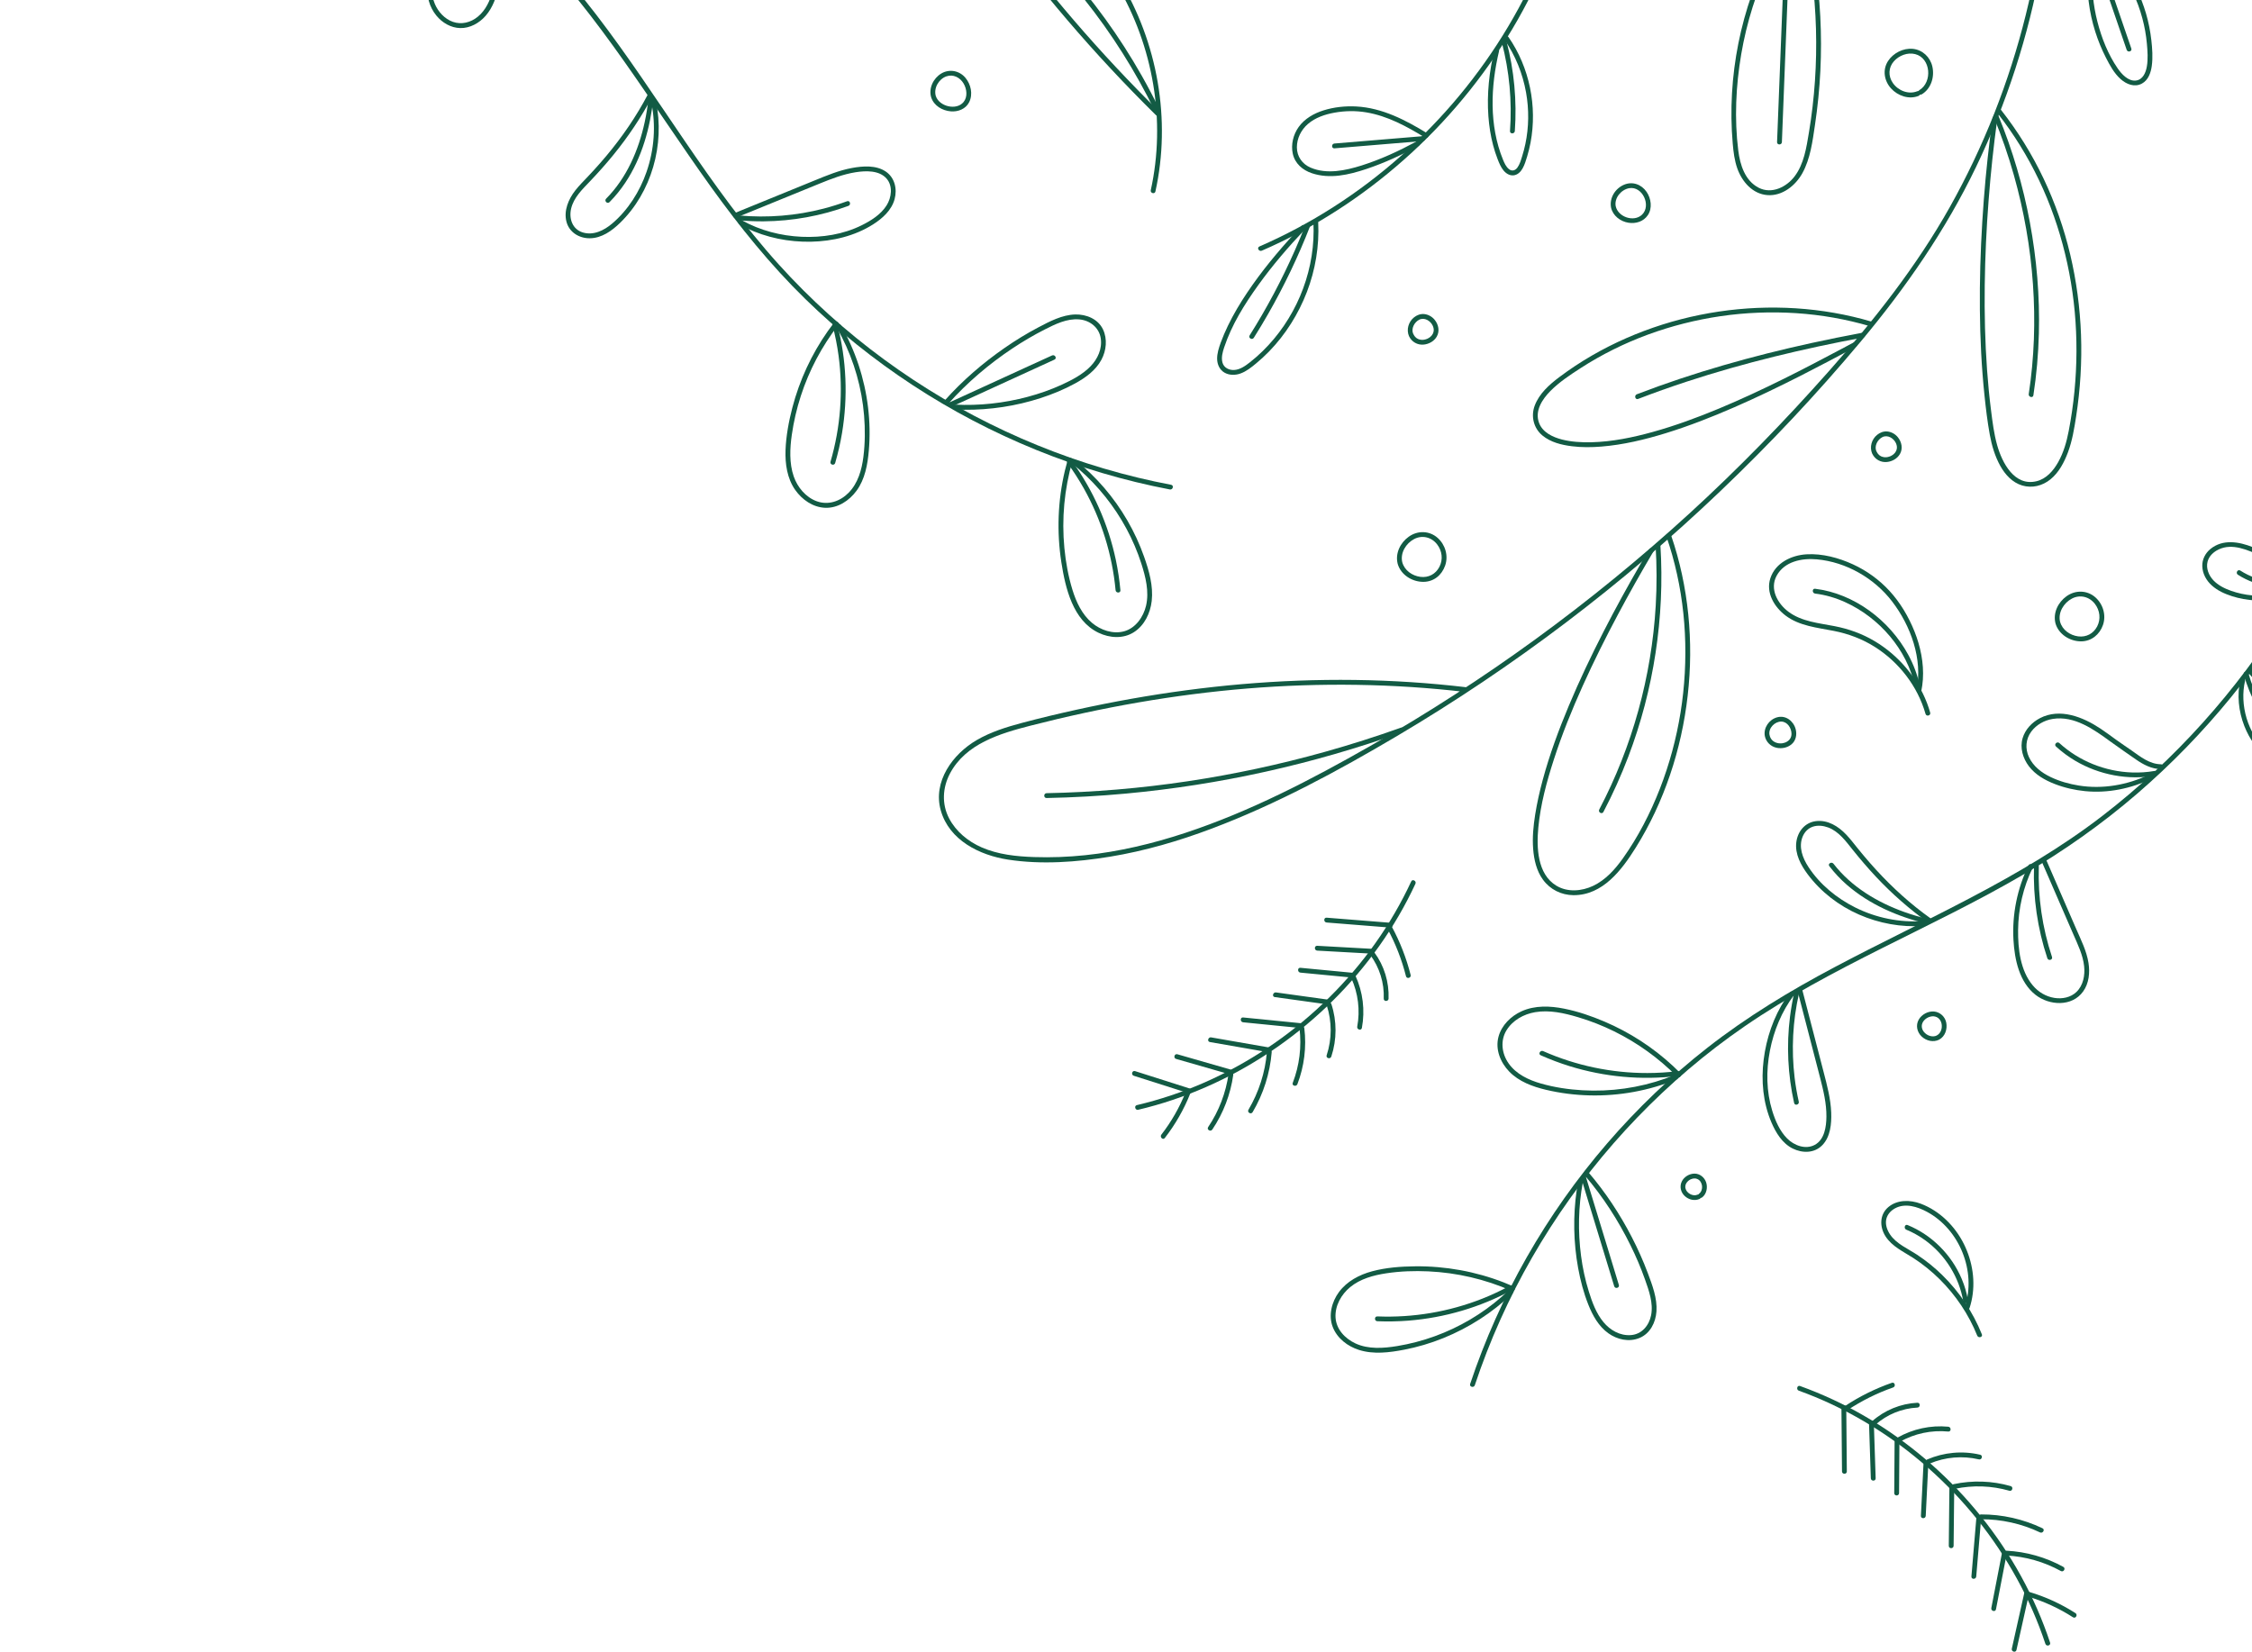 <svg width="469" height="344" viewBox="0 0 469 344" fill="none" xmlns="http://www.w3.org/2000/svg">
<path d="M377.96 -7.755C379.086 -0.303 379.479 7.252 379.107 14.783C378.919 18.539 378.544 22.285 377.988 26.006C377.482 29.387 377.04 33.037 375.358 36.074C373.931 38.652 371.174 40.868 368.08 40.634C364.986 40.401 362.794 37.844 361.814 35.09C361.226 33.433 361.01 31.67 360.858 29.928C360.706 28.186 360.617 26.427 360.592 24.671C360.543 21.162 360.745 17.65 361.191 14.17C362.086 7.221 363.941 0.416 366.727 -6.017C367.074 -6.82 367.439 -7.62 367.818 -8.413C368.094 -8.998 368.961 -8.488 368.685 -7.907C365.793 -1.821 363.757 4.661 362.624 11.303C361.506 17.873 361.184 24.738 362.012 31.362C362.384 34.336 363.41 37.639 366.271 39.105C368.958 40.482 372.041 38.974 373.733 36.743C375.701 34.155 376.204 30.718 376.725 27.599C377.319 24.034 377.737 20.44 377.981 16.833C378.47 9.617 378.265 2.353 377.362 -4.824C377.248 -5.716 377.125 -6.604 376.99 -7.493C376.894 -8.127 377.861 -8.399 377.96 -7.759V-7.755Z" fill="#125B44"/>
<path d="M370.09 29.596C370.466 19.991 370.844 10.382 371.22 0.777C371.326 -1.934 371.432 -4.643 371.538 -7.355C371.563 -7.999 372.569 -8.003 372.544 -7.355C372.169 2.25 371.79 11.859 371.414 21.464C371.308 24.175 371.202 26.884 371.096 29.596C371.071 30.24 370.066 30.244 370.09 29.596Z" fill="#125B44"/>
<path d="M262.27 51.34C267.63 49.011 272.798 46.249 277.719 43.102C282.661 39.937 287.352 36.386 291.742 32.492C296.131 28.597 300.192 24.402 303.927 19.906C307.676 15.392 311.074 10.588 314.08 5.546C317.071 0.53 319.677 -4.724 321.829 -10.159C322.095 -10.828 322.353 -11.501 322.604 -12.173C322.827 -12.775 323.801 -12.513 323.574 -11.908C321.503 -6.374 318.993 -1.007 316.069 4.13C313.145 9.263 309.81 14.16 306.129 18.783C302.457 23.389 298.436 27.716 294.106 31.709C289.763 35.713 285.111 39.388 280.204 42.677C275.294 45.966 270.126 48.869 264.755 51.33C264.1 51.631 263.445 51.921 262.783 52.208C262.196 52.462 261.682 51.599 262.277 51.34H262.27Z" fill="#125B44"/>
<path d="M274.529 46.345C274.77 51.255 273.938 56.208 272.178 60.796C270.408 65.406 267.735 69.661 264.291 73.205C263.441 74.076 262.546 74.905 261.607 75.68C260.606 76.508 259.558 77.358 258.319 77.797C257.25 78.179 255.982 78.179 254.984 77.592C253.986 77.004 253.501 75.896 253.479 74.759C253.458 73.623 253.83 72.444 254.226 71.361C254.662 70.175 255.164 69.01 255.713 67.87C256.871 65.466 258.241 63.172 259.728 60.956C262.719 56.491 266.171 52.335 269.813 48.388C270.238 47.927 270.663 47.474 271.095 47.021C271.527 46.568 272.249 47.262 271.807 47.733C268.341 51.39 265.038 55.22 262.092 59.316C259.147 63.413 256.52 67.633 254.952 72.327C254.616 73.329 254.297 74.494 254.598 75.542C254.899 76.59 255.943 77.107 257.005 77.057C258.255 76.997 259.363 76.197 260.312 75.45C261.261 74.703 262.114 73.949 262.953 73.131C266.28 69.884 268.925 65.962 270.748 61.692C272.578 57.405 273.57 52.739 273.573 48.076C273.573 47.502 273.559 46.925 273.531 46.352C273.499 45.704 274.504 45.708 274.536 46.352L274.529 46.345Z" fill="#125B44"/>
<path d="M295.405 30.392C291.935 32.258 288.325 33.936 284.586 35.186C280.848 36.435 276.957 37.328 273.212 36.078C271.279 35.434 269.682 34.06 269.233 32.014C268.815 30.105 269.332 28.013 270.465 26.438C271.704 24.713 273.626 23.623 275.616 22.993C277.8 22.302 280.186 22.051 282.469 22.175C287.871 22.465 292.739 25.011 297.263 27.779C297.812 28.116 297.309 28.987 296.757 28.647C292.973 26.328 288.976 24.147 284.544 23.404C282.356 23.035 280.101 23.071 277.917 23.464C275.938 23.821 273.927 24.49 272.38 25.825C270.971 27.043 270.082 28.82 270.089 30.7C270.096 32.58 271.194 34.166 272.957 34.917C276.345 36.358 280.203 35.519 283.563 34.464C287.493 33.224 291.27 31.476 294.891 29.525C295.461 29.217 295.968 30.084 295.398 30.392H295.405Z" fill="#125B44"/>
<path d="M314.154 7.713C318.551 14.05 320.176 22.147 318.75 29.709C318.566 30.683 318.328 31.645 318.042 32.594C317.783 33.44 317.521 34.333 317.079 35.104C316.675 35.812 316.055 36.425 315.216 36.517C314.377 36.609 313.62 36.117 313.103 35.476C312.547 34.786 312.211 33.964 311.892 33.143C311.524 32.198 311.212 31.228 310.954 30.247C310.434 28.282 310.125 26.261 309.973 24.232C309.63 19.591 310.14 14.893 311.223 10.372C311.375 9.742 312.342 10.011 312.193 10.637C310.434 17.969 310.108 26.119 312.997 33.214C313.291 33.932 313.637 34.74 314.264 35.232C314.891 35.724 315.563 35.515 316.009 34.91C316.502 34.241 316.739 33.373 316.987 32.594C317.256 31.738 317.486 30.87 317.67 29.992C318.41 26.48 318.449 22.809 317.819 19.279C317.114 15.314 315.585 11.526 313.287 8.216C312.919 7.685 313.79 7.182 314.154 7.709V7.713Z" fill="#125B44"/>
<path d="M314.472 27.29C314.918 21.088 314.345 14.846 312.769 8.831C312.607 8.205 313.573 7.939 313.739 8.566C315.336 14.662 315.927 21.006 315.478 27.29C315.432 27.931 314.426 27.938 314.472 27.29Z" fill="#125B44"/>
<path d="M260.252 69.845C263.828 64.174 266.979 58.236 269.683 52.105C270.441 50.384 271.163 48.646 271.847 46.893C272.08 46.298 273.05 46.557 272.817 47.159C270.367 53.443 267.442 59.546 264.093 65.402C263.137 67.073 262.146 68.723 261.119 70.348C260.776 70.893 259.905 70.39 260.252 69.842V69.845Z" fill="#125B44"/>
<path d="M277.903 29.889C284.056 29.372 290.208 28.873 296.361 28.356C297.005 28.303 297.002 29.309 296.361 29.362C290.208 29.879 284.056 30.378 277.903 30.895C277.258 30.948 277.262 29.942 277.903 29.889Z" fill="#125B44"/>
<path d="M239.662 39.604C241.252 32.389 241.39 24.869 240.168 17.587C238.947 10.297 236.398 3.234 232.628 -3.124C230.755 -6.282 228.589 -9.263 226.135 -12C223.682 -14.737 220.602 -17.622 216.733 -16.857C215.055 -16.528 213.664 -15.462 213.129 -13.802C212.563 -12.042 212.91 -10.138 213.699 -8.506C214.619 -6.604 216.018 -4.976 217.335 -3.344C218.726 -1.623 220.135 0.087 221.562 1.779C227.169 8.435 233.053 14.857 239.195 21.028C239.96 21.796 240.728 22.561 241.503 23.322C241.963 23.775 241.255 24.487 240.791 24.034C234.327 17.664 228.132 11.03 222.238 4.126C220.733 2.363 219.246 0.586 217.781 -1.209C216.4 -2.898 214.949 -4.565 213.752 -6.392C212.669 -8.042 211.862 -9.908 211.844 -11.911C211.83 -13.721 212.492 -15.551 213.947 -16.691C215.402 -17.831 217.154 -18.121 218.871 -17.912C220.772 -17.679 222.461 -16.747 223.933 -15.565C225.463 -14.337 226.776 -12.843 228.033 -11.345C229.29 -9.847 230.43 -8.336 231.513 -6.746C235.839 -0.402 238.901 6.81 240.551 14.308C242.197 21.793 242.445 29.574 241.163 37.136C241.007 38.053 240.827 38.963 240.629 39.873C240.491 40.503 239.521 40.237 239.659 39.607L239.662 39.604Z" fill="#125B44"/>
<path d="M240.561 23.219C236.497 14.875 231.52 6.973 225.721 -0.274C224.086 -2.32 222.383 -4.314 220.623 -6.25C220.188 -6.728 220.899 -7.44 221.335 -6.962C227.629 -0.023 233.159 7.607 237.775 15.76C239.067 18.04 240.285 20.359 241.432 22.713C241.715 23.294 240.848 23.804 240.565 23.219H240.561Z" fill="#125B44"/>
<path d="M0.488 -60C19.566 -59.596 38.513 -55.624 56.209 -48.511C73.829 -41.431 90.216 -31.302 104.32 -18.581C111.619 -12 118.208 -4.714 124.19 3.078C130.747 11.614 136.641 20.628 142.709 29.511C148.745 38.347 154.975 47.095 162.158 55.047C168.785 62.386 176.173 69.038 184.146 74.883C199.924 86.45 217.975 94.904 237 99.485C239.287 100.037 241.588 100.526 243.899 100.968C244.533 101.089 244.264 102.059 243.634 101.938C224.581 98.303 206.307 90.847 190.086 80.219C182.071 74.968 174.556 68.95 167.698 62.255C160.395 55.121 153.995 47.173 148.04 38.896C135.706 21.739 124.966 3.369 110.019 -11.748C96.577 -25.343 80.615 -36.389 63.258 -44.387C45.717 -52.466 26.699 -57.426 7.42 -58.697C5.111 -58.849 2.796 -58.945 0.485 -58.994C-0.16 -59.008 -0.163 -60.014 0.485 -60H0.488Z" fill="#125B44"/>
<path d="M223.926 95.785C228.302 99.269 232.005 103.585 234.802 108.428C236.189 110.825 237.354 113.352 238.275 115.965C239.301 118.875 240.207 122.037 239.857 125.152C239.567 127.705 238.352 130.254 236.136 131.67C233.92 133.086 231.102 132.895 228.791 131.79C223.434 129.231 221.873 122.462 221.041 117.13C220.054 110.786 220.291 104.264 221.774 98.016C221.958 97.244 222.16 96.476 222.379 95.711C222.56 95.091 223.53 95.353 223.349 95.977C221.65 101.864 221.084 108.042 221.668 114.142C221.951 117.08 222.482 120.033 223.353 122.858C224.139 125.397 225.332 127.956 227.399 129.705C229.212 131.238 231.807 132.13 234.15 131.468C236.494 130.806 238.129 128.501 238.678 126.14C239.354 123.223 238.586 120.16 237.694 117.378C236.887 114.868 235.846 112.435 234.596 110.113C232.086 105.45 228.741 101.248 224.748 97.768C224.249 97.332 223.735 96.908 223.215 96.493C222.694 96.079 223.424 95.385 223.926 95.782V95.785Z" fill="#125B44"/>
<path d="M223.168 95.913C227.658 102.059 230.808 109.171 232.384 116.617C232.823 118.698 233.138 120.805 233.336 122.922C233.396 123.566 232.391 123.563 232.331 122.922C231.64 115.501 229.375 108.233 225.721 101.733C224.687 99.895 223.544 98.122 222.301 96.419C221.919 95.895 222.79 95.396 223.168 95.913Z" fill="#125B44"/>
<path d="M175.115 67.732C178.135 72.982 180.053 78.823 180.779 84.835C181.14 87.819 181.2 90.839 180.942 93.831C180.694 96.741 180.142 99.818 178.372 102.222C176.849 104.289 174.46 105.875 171.808 105.755C169.274 105.638 167.05 104.073 165.62 102.052C163.924 99.658 163.493 96.603 163.595 93.735C163.698 90.868 164.264 87.766 165.018 84.888C166.505 79.202 169.012 73.772 172.396 68.964C172.817 68.365 173.253 67.774 173.702 67.197C174.092 66.691 174.966 67.194 174.57 67.703C171.15 72.132 168.498 77.138 166.778 82.463C165.921 85.108 165.291 87.823 164.898 90.577C164.505 93.332 164.342 96.461 165.305 99.234C166.088 101.489 167.804 103.563 170.095 104.395C172.495 105.266 174.966 104.409 176.715 102.643C178.68 100.657 179.469 97.856 179.809 95.155C180.167 92.305 180.188 89.402 179.954 86.541C179.487 80.852 177.897 75.237 175.295 70.157C174.966 69.512 174.616 68.875 174.255 68.245C173.932 67.682 174.8 67.176 175.122 67.739L175.115 67.732Z" fill="#125B44"/>
<path d="M174.379 67.569C176.294 74.936 176.613 82.675 175.363 90.181C175.013 92.291 174.531 94.376 173.933 96.43C173.752 97.049 172.782 96.787 172.963 96.164C175.044 89.016 175.632 81.443 174.637 74.062C174.354 71.966 173.94 69.888 173.409 67.841C173.246 67.215 174.216 66.949 174.379 67.576V67.569Z" fill="#125B44"/>
<path d="M198.855 84.269C203.945 84.531 209.079 83.968 214.003 82.654C216.456 81.999 218.867 81.16 221.172 80.098C223.289 79.121 225.448 77.999 227.094 76.31C228.606 74.759 229.579 72.632 229.236 70.433C228.893 68.234 227.006 66.709 224.751 66.521C222.191 66.308 219.766 67.509 217.55 68.635C215.334 69.76 212.997 71.13 210.838 72.571C205.953 75.825 201.435 79.673 197.52 84.049C197.088 84.531 196.38 83.819 196.809 83.337C200.483 79.234 204.689 75.602 209.217 72.462C211.468 70.9 213.805 69.463 216.23 68.188C218.605 66.939 221.186 65.569 223.929 65.494C226.238 65.434 228.67 66.422 229.707 68.599C230.659 70.596 230.408 73.017 229.378 74.933C228.192 77.138 226.053 78.682 223.901 79.857C221.614 81.111 219.179 82.109 216.7 82.913C211.585 84.57 206.165 85.394 200.791 85.341C200.147 85.334 199.499 85.313 198.855 85.281C198.21 85.249 198.207 84.244 198.855 84.276V84.269Z" fill="#125B44"/>
<path d="M219.606 74.894C214.059 77.422 208.522 79.974 202.978 82.509C201.407 83.228 199.835 83.947 198.263 84.662C197.679 84.927 197.169 84.064 197.757 83.794C203.304 81.267 208.841 78.714 214.385 76.179C215.956 75.46 217.528 74.742 219.1 74.027C219.684 73.761 220.194 74.625 219.606 74.894Z" fill="#125B44"/>
<path d="M154.518 45.888C158.299 48.012 162.632 49.12 166.955 49.315C171.213 49.506 175.61 48.827 179.455 46.918C181.413 45.948 183.445 44.67 184.634 42.79C185.671 41.155 185.997 38.737 184.62 37.175C183.08 35.434 180.28 35.543 178.187 35.873C175.6 36.28 173.139 37.243 170.725 38.223C164.912 40.588 159.103 42.964 153.29 45.336C152.692 45.58 152.43 44.606 153.024 44.366C158.547 42.111 164.073 39.859 169.596 37.604C172.148 36.563 174.718 35.483 177.44 34.984C179.71 34.566 182.475 34.364 184.482 35.734C186.347 37.009 186.886 39.381 186.308 41.484C185.675 43.799 183.777 45.495 181.82 46.738C177.982 49.17 173.394 50.253 168.884 50.342C164.285 50.43 159.616 49.503 155.46 47.51C154.968 47.272 154.486 47.021 154.008 46.752C153.446 46.437 153.952 45.566 154.515 45.885L154.518 45.888Z" fill="#125B44"/>
<path d="M176.687 42.879C171.047 44.957 165.05 46.047 159.039 46.097C157.343 46.111 155.648 46.037 153.959 45.885C153.322 45.828 153.315 44.822 153.959 44.879C159.86 45.41 165.833 44.929 171.568 43.435C173.21 43.006 174.828 42.496 176.421 41.909C177.03 41.686 177.292 42.656 176.687 42.879Z" fill="#125B44"/>
<path d="M136.612 21.078C137.547 25.599 137.335 30.332 136.035 34.761C134.736 39.19 132.407 43.243 129.122 46.43C127.419 48.08 125.312 49.598 122.845 49.623C120.601 49.648 118.508 48.366 117.953 46.111C117.397 43.856 118.381 41.484 119.808 39.661C120.597 38.655 121.503 37.749 122.381 36.825C123.259 35.901 124.172 34.899 125.04 33.911C128.431 30.042 131.462 25.871 133.989 21.382C134.308 20.816 134.619 20.242 134.924 19.668C135.228 19.095 136.096 19.605 135.791 20.175C133.522 24.459 130.817 28.491 127.755 32.247C126.205 34.152 124.565 35.982 122.873 37.76C121.294 39.42 119.471 41.144 118.937 43.463C118.459 45.531 119.209 47.764 121.383 48.416C123.617 49.085 125.812 47.98 127.49 46.557C130.807 43.739 133.239 39.873 134.655 35.78C136.251 31.164 136.634 26.13 135.642 21.34C135.511 20.709 136.481 20.437 136.612 21.074V21.078Z" fill="#125B44"/>
<path d="M136.071 20.405C135.416 26.59 133.706 32.821 130.23 38.042C129.263 39.494 128.162 40.857 126.937 42.096C126.481 42.556 125.773 41.845 126.226 41.385C130.502 37.062 132.988 31.323 134.262 25.442C134.623 23.779 134.885 22.093 135.066 20.401C135.133 19.764 136.139 19.757 136.071 20.401V20.405Z" fill="#125B44"/>
<path d="M99.97 -21.92C102.476 -18.064 104.045 -13.632 104.307 -9.029C104.424 -6.965 104.268 -4.884 103.854 -2.859C103.404 -0.657 102.643 1.56 101.145 3.284C99.828 4.799 97.888 5.897 95.838 5.847C93.895 5.797 92.096 4.739 90.885 3.255C87.862 -0.437 88.889 -5.493 90.726 -9.472C91.3 -10.711 91.955 -11.911 92.606 -13.111C93.25 -14.301 93.852 -15.505 94.461 -16.712C95.562 -18.893 96.971 -21.014 96.667 -23.57C96.589 -24.21 97.598 -24.203 97.672 -23.57C97.92 -21.481 97.106 -19.59 96.157 -17.781C95.127 -15.816 94.139 -13.834 93.081 -11.883C91.059 -8.148 88.758 -3.439 90.567 0.834C91.261 2.47 92.617 3.949 94.316 4.548C96.129 5.188 98.04 4.679 99.503 3.482C101.163 2.119 102.069 0.112 102.604 -1.924C103.11 -3.85 103.351 -5.843 103.337 -7.833C103.301 -12.68 101.726 -17.363 99.099 -21.41C98.745 -21.955 99.616 -22.458 99.966 -21.916L99.97 -21.92Z" fill="#125B44"/>
<path d="M498.99 68.748C496.09 87.398 489.722 105.451 480.489 121.902C471.256 138.354 459.316 153.032 445.116 165.275C437.71 171.662 429.71 177.291 421.263 182.215C411.712 187.788 401.732 192.564 391.855 197.524C382.084 202.434 372.37 207.543 363.343 213.746C355.265 219.297 347.77 225.687 340.973 232.743C327.46 246.77 316.688 263.473 309.618 281.631C308.737 283.897 307.912 286.188 307.144 288.496C306.942 289.105 305.968 288.846 306.174 288.23C312.284 269.892 322.037 252.841 334.647 238.199C340.959 230.874 347.975 224.154 355.594 218.199C363.828 211.759 372.767 206.364 381.989 201.471C400.932 191.424 420.817 183.051 437.908 169.867C452.94 158.276 465.801 143.902 475.834 127.797C485.82 111.766 493.017 93.99 496.774 75.471C497.244 73.152 497.659 70.819 498.023 68.479C498.122 67.842 499.092 68.111 498.993 68.744L498.99 68.748Z" fill="#125B44"/>
<path d="M314.964 269.4C310.818 273.382 305.922 276.526 300.594 278.682C297.953 279.751 295.21 280.566 292.41 281.104C289.354 281.692 286.066 282.106 283.039 281.153C280.649 280.403 278.469 278.732 277.548 276.349C276.628 273.967 277.339 271.138 278.847 269.099C280.525 266.829 283.071 265.495 285.751 264.769C288.657 263.983 291.748 263.763 294.746 263.732C301.009 263.668 307.292 264.801 313.13 267.07C313.841 267.346 314.546 267.64 315.247 267.948C315.838 268.206 315.328 269.074 314.741 268.815C309.299 266.422 303.409 265.056 297.468 264.783C294.551 264.648 291.592 264.748 288.703 265.187C286.055 265.587 283.287 266.334 281.18 268.072C279.336 269.594 277.998 271.949 278.139 274.391C278.284 276.863 280.122 278.781 282.274 279.787C284.968 281.044 288.137 280.81 290.99 280.339C293.659 279.9 296.282 279.21 298.824 278.286C303.911 276.441 308.673 273.641 312.744 270.072C313.257 269.623 313.76 269.159 314.248 268.688C314.716 268.238 315.427 268.95 314.96 269.4H314.964Z" fill="#125B44"/>
<path d="M314.949 268.649C308.283 272.271 300.878 274.444 293.319 275.046C291.163 275.216 289 275.255 286.841 275.17C286.197 275.145 286.193 274.14 286.841 274.165C294.286 274.466 301.763 273.209 308.694 270.472C310.666 269.693 312.585 268.791 314.443 267.782C315.013 267.474 315.519 268.341 314.949 268.649Z" fill="#125B44"/>
<path d="M349.14 224.816C343.43 227.157 337.231 228.282 331.061 228.134C328.006 228.059 324.947 227.677 321.97 226.972C319.194 226.314 316.341 225.27 314.313 223.177C312.472 221.276 311.371 218.554 312.075 215.92C312.716 213.53 314.663 211.618 316.876 210.616C319.665 209.352 322.83 209.483 325.768 210.074C328.707 210.666 331.433 211.615 334.12 212.754C339.377 214.985 344.244 218.136 348.429 222.02C348.949 222.505 349.459 223 349.962 223.506C350.418 223.967 349.707 224.678 349.25 224.218C345.444 220.37 341.009 217.183 336.152 214.79C333.727 213.594 331.199 212.606 328.604 211.838C325.754 210.991 322.685 210.298 319.708 210.804C317.318 211.211 315.017 212.485 313.732 214.595C312.447 216.705 312.727 219.378 314.164 221.442C315.75 223.722 318.377 224.944 320.975 225.68C323.758 226.47 326.661 226.902 329.546 227.068C335.408 227.411 341.324 226.579 346.86 224.618C347.537 224.377 348.202 224.122 348.868 223.85C349.466 223.606 349.724 224.576 349.133 224.82L349.14 224.816Z" fill="#125B44"/>
<path d="M349.394 224.091C341.861 225.007 334.14 224.292 326.893 222.048C324.84 221.414 322.83 220.649 320.865 219.778C320.274 219.516 320.787 218.653 321.371 218.911C328.189 221.931 335.641 223.492 343.097 223.478C345.203 223.475 347.306 223.34 349.398 223.085C350.039 223.007 350.032 224.013 349.398 224.091H349.394Z" fill="#125B44"/>
<path d="M329.644 246.193C328.703 251.245 328.6 256.467 329.269 261.561C329.598 264.071 330.133 266.564 330.887 268.982C331.581 271.208 332.423 273.524 333.928 275.344C335.337 277.046 337.376 278.218 339.638 278.059C341.9 277.9 343.433 276.076 343.858 273.917C344.354 271.382 343.391 268.748 342.555 266.39C341.706 263.997 340.704 261.657 339.581 259.38C337.025 254.194 333.864 249.276 330.108 244.879C329.69 244.39 330.398 243.675 330.82 244.167C334.346 248.292 337.358 252.855 339.847 257.674C341.093 260.088 342.208 262.577 343.164 265.123C344.106 267.64 345.164 270.391 344.973 273.124C344.814 275.425 343.667 277.733 341.447 278.654C339.227 279.574 336.76 278.976 334.937 277.666C332.93 276.218 331.694 273.998 330.795 271.743C329.814 269.283 329.135 266.691 328.66 264.089C327.687 258.747 327.588 253.245 328.359 247.874C328.451 247.223 328.561 246.575 328.681 245.927C328.802 245.279 329.768 245.562 329.651 246.193H329.644Z" fill="#125B44"/>
<path d="M336.173 267.881C334.406 262.047 332.611 256.219 330.834 250.388C330.331 248.735 329.825 247.082 329.326 245.428C329.138 244.809 330.108 244.543 330.296 245.163C332.062 250.997 333.857 256.825 335.635 262.655C336.137 264.309 336.644 265.962 337.143 267.615C337.33 268.235 336.36 268.501 336.173 267.881Z" fill="#125B44"/>
<path d="M373.628 207.224C371.064 210.627 369.404 214.659 368.6 218.829C367.797 223 367.85 227.309 369.085 231.334C369.719 233.398 370.647 235.554 372.187 237.105C373.624 238.553 375.993 239.477 377.933 238.443C379.975 237.356 380.347 234.655 380.368 232.577C380.397 229.812 379.735 227.107 379.051 224.448C377.48 218.362 375.894 212.283 374.315 206.201C374.152 205.574 375.122 205.309 375.285 205.936C376.786 211.71 378.283 217.484 379.784 223.258C380.507 226.038 381.257 228.845 381.367 231.73C381.452 234.025 381.208 236.747 379.529 238.489C377.851 240.231 375.341 240.188 373.352 239.204C371.188 238.135 369.836 235.912 368.919 233.77C367.167 229.681 366.752 225.099 367.298 220.706C367.853 216.227 369.351 211.813 371.836 208.028C372.13 207.582 372.438 207.143 372.76 206.718C373.146 206.208 374.017 206.707 373.628 207.224Z" fill="#125B44"/>
<path d="M373.642 229.72C372.328 223.832 372.027 217.732 372.785 211.745C373.001 210.036 373.298 208.34 373.681 206.658C373.822 206.028 374.792 206.293 374.651 206.924C373.348 212.666 373.047 218.614 373.748 224.459C373.95 226.137 374.243 227.801 374.612 229.447C374.753 230.077 373.783 230.346 373.642 229.713V229.72Z" fill="#125B44"/>
<path d="M400.49 192.836C395.927 193.158 391.324 192.305 387.14 190.468C382.952 188.63 379.221 185.766 376.477 182.099C375.054 180.194 373.794 177.886 374.095 175.429C374.371 173.188 375.868 171.304 378.187 171.014C380.647 170.709 382.856 172.097 384.485 173.811C385.349 174.72 386.106 175.726 386.896 176.7C387.685 177.673 388.556 178.714 389.413 179.695C392.776 183.536 396.479 187.083 400.557 190.16C401.074 190.549 401.594 190.932 402.118 191.307C402.642 191.682 402.139 192.553 401.612 192.174C397.654 189.346 393.994 186.131 390.669 182.58C389.002 180.799 387.416 178.948 385.89 177.043C384.457 175.255 382.963 173.156 380.725 172.331C379.713 171.959 378.584 171.828 377.546 172.171C376.566 172.494 375.826 173.272 375.429 174.214C374.519 176.381 375.408 178.696 376.612 180.544C378.984 184.184 382.502 187.062 386.365 188.995C390.716 191.172 395.636 192.171 400.49 191.827C401.134 191.781 401.131 192.787 400.49 192.833V192.836Z" fill="#125B44"/>
<path d="M401.229 192.369C395.211 190.903 389.306 188.365 384.604 184.262C383.266 183.094 382.059 181.801 380.976 180.396C380.579 179.886 381.454 179.383 381.843 179.89C385.55 184.69 390.955 187.926 396.602 189.944C398.206 190.518 399.841 190.999 401.494 191.403C402.121 191.555 401.855 192.525 401.229 192.373V192.369Z" fill="#125B44"/>
<path d="M423.32 180.735C421.366 184.768 420.329 189.229 420.286 193.711C420.251 197.595 420.746 202.147 423.352 205.235C424.513 206.615 426.064 207.546 427.855 207.833C429.47 208.088 431.236 207.748 432.44 206.59C433.86 205.224 434.242 203.117 434.04 201.23C433.796 198.908 432.727 196.741 431.81 194.628C429.586 189.512 427.363 184.393 425.14 179.277C424.885 178.689 425.749 178.176 426.007 178.771C428.135 183.67 430.266 188.574 432.394 193.474C433.385 195.757 434.561 198.069 434.95 200.551C435.269 202.569 435.053 204.796 433.831 206.495C431.523 209.713 426.8 209.455 423.911 207.189C420.523 204.53 419.557 199.825 419.323 195.761C419.015 190.422 420.12 185.041 422.446 180.233C422.729 179.652 423.593 180.158 423.313 180.739L423.32 180.735Z" fill="#125B44"/>
<path d="M426.379 199.57C424.332 193.417 423.387 186.913 423.6 180.431C423.621 179.787 424.626 179.783 424.605 180.431C424.396 186.832 425.327 193.226 427.349 199.305C427.554 199.921 426.584 200.183 426.379 199.57Z" fill="#125B44"/>
<path d="M448.101 162.195C443.789 164.238 439.006 165.24 434.238 164.769C432.078 164.556 429.947 164.068 427.922 163.282C425.869 162.485 423.886 161.363 422.534 159.582C421.281 157.932 420.629 155.752 421.235 153.719C421.773 151.907 423.175 150.438 424.828 149.574C428.998 147.396 433.791 149.326 437.399 151.716C438.518 152.456 439.59 153.259 440.677 154.049C441.764 154.838 442.819 155.525 443.884 156.272C445.768 157.593 447.637 159.14 450.048 159.175C450.692 159.186 450.695 160.188 450.048 160.181C448.072 160.152 446.387 159.257 444.801 158.152C443.035 156.92 441.258 155.709 439.519 154.442C436.085 151.932 432.007 149.004 427.494 149.73C425.766 150.006 424.088 150.94 423.037 152.356C421.872 153.921 421.723 155.911 422.545 157.674C423.451 159.614 425.175 160.931 427.069 161.834C428.963 162.737 430.913 163.275 432.921 163.601C437.909 164.404 443.052 163.487 447.594 161.335C448.175 161.059 448.685 161.926 448.101 162.202V162.195Z" fill="#125B44"/>
<path d="M448.975 161.533C443.222 162.535 437.183 161.402 432.159 158.428C430.732 157.585 429.398 156.587 428.173 155.472C427.695 155.033 428.407 154.325 428.885 154.76C432.995 158.516 438.464 160.694 444.019 160.881C445.587 160.935 447.159 160.832 448.706 160.563C449.339 160.453 449.608 161.42 448.971 161.533H448.975Z" fill="#125B44"/>
<path d="M467.564 141.753C466.371 146.816 468.127 152.767 471.969 156.301C473.887 158.067 477.276 159.798 479.524 157.557C482.037 155.054 478.196 151.542 476.617 149.737C473.877 146.6 471.14 143.46 468.4 140.323C467.975 139.838 468.683 139.123 469.112 139.611C471.774 142.66 474.436 145.711 477.099 148.763C478.996 150.937 482.799 154.36 480.795 157.568C480.026 158.796 478.617 159.501 477.201 159.611C475.573 159.738 473.958 159.037 472.648 158.127C470.22 156.442 468.481 153.953 467.409 151.22C466.205 148.158 465.837 144.706 466.594 141.491C466.743 140.861 467.713 141.13 467.564 141.757V141.753Z" fill="#125B44"/>
<path d="M473.932 152.983C470.863 149.337 468.59 145.078 467.287 140.493C467.11 139.87 468.08 139.604 468.257 140.227C469.51 144.639 471.688 148.763 474.644 152.275C475.058 152.767 474.35 153.482 473.932 152.987V152.983Z" fill="#125B44"/>
<path d="M479.445 123.496C476.358 124.717 472.974 125.259 469.66 125.05C468.021 124.947 466.382 124.667 464.818 124.161C463.253 123.655 461.837 123.01 460.651 121.952C459.465 120.893 458.7 119.477 458.647 117.927C458.598 116.535 459.263 115.229 460.325 114.351C462.906 112.223 466.297 112.807 469.165 113.958C471.087 114.73 472.97 115.611 474.864 116.447C476.865 117.328 478.865 118.213 480.865 119.095C481.456 119.357 480.943 120.221 480.359 119.962C477.158 118.55 473.955 117.137 470.754 115.724C468.11 114.556 464.917 113.069 462.06 114.429C460.991 114.939 460.049 115.799 459.745 116.978C459.39 118.359 459.999 119.835 460.941 120.84C461.943 121.906 463.295 122.571 464.658 123.053C466.021 123.534 467.554 123.867 469.044 124.002C472.475 124.317 475.969 123.796 479.169 122.529C479.771 122.292 480.033 123.262 479.435 123.499L479.445 123.496Z" fill="#125B44"/>
<path d="M480.232 121.527C475.558 123.035 470.191 122.359 466.06 119.697C465.518 119.346 466.021 118.479 466.566 118.83C470.489 121.357 475.53 121.991 479.963 120.561C480.579 120.363 480.844 121.333 480.228 121.531L480.232 121.527Z" fill="#125B44"/>
<path d="M425.065 -7.033C422.466 7.437 417.9 21.527 411.531 34.775C405.201 47.942 396.907 59.904 387.554 71.092C378.388 82.053 368.547 92.5 358.206 102.36C348.011 112.082 337.259 121.219 326.03 129.727C314.783 138.248 303.051 146.129 290.905 153.312C278.564 160.609 265.802 167.502 252.367 172.568C245.507 175.156 238.426 177.227 231.183 178.417C224.245 179.557 216.903 180.105 209.921 179.029C204.002 178.116 197.683 174.993 195.927 168.791C194.221 162.776 198.413 157.051 203.394 154.144C206.3 152.448 209.543 151.436 212.775 150.572C216.58 149.556 220.414 148.643 224.259 147.796C231.768 146.143 239.34 144.787 246.958 143.771C262.492 141.696 278.221 141.045 293.865 142.072C297.695 142.323 301.518 142.677 305.331 143.127C305.965 143.201 305.972 144.207 305.331 144.132C290.233 142.359 274.982 142.153 259.834 143.389C244.565 144.635 229.435 147.326 214.602 151.135C208.254 152.767 201.11 154.884 197.828 161.122C196.289 164.05 196.104 167.459 197.651 170.423C199.096 173.195 201.623 175.255 204.459 176.491C207.872 177.981 211.663 178.371 215.348 178.498C218.899 178.619 222.457 178.48 225.987 178.112C233.084 177.372 240.066 175.701 246.834 173.467C260.343 169.007 273.084 162.372 285.414 155.341C297.27 148.579 308.744 141.158 319.778 133.129C330.813 125.099 341.642 116.259 351.831 106.945C362.03 97.619 371.662 87.707 380.828 77.365C390.241 66.744 399.105 55.532 406.069 43.127C413.106 30.58 418.427 17.056 421.886 3.096C422.739 -0.341 423.472 -3.807 424.095 -7.291C424.208 -7.925 425.178 -7.656 425.065 -7.026V-7.033Z" fill="#125B44"/>
<path d="M348.05 111.582C349.866 116.879 351.031 122.38 351.597 127.949C352.171 133.575 352.121 139.264 351.477 144.879C350.836 150.494 349.615 156.045 347.795 161.398C345.976 166.751 343.618 171.803 340.651 176.547C337.741 181.203 333.769 186.474 327.687 186.436C325.149 186.418 322.82 185.25 321.326 183.196C319.988 181.355 319.467 179.033 319.294 176.802C319.106 174.409 319.34 172.009 319.715 169.644C320.09 167.279 320.643 164.815 321.283 162.446C322.71 157.164 324.611 152.016 326.724 146.975C328.933 141.707 331.387 136.545 333.996 131.465C336.428 126.724 338.994 122.055 341.664 117.445C342.248 116.433 342.839 115.427 343.434 114.422C343.763 113.866 344.63 114.372 344.301 114.928C341.759 119.222 339.306 123.57 336.959 127.974C334.357 132.853 331.886 137.806 329.613 142.847C327.358 147.853 325.294 152.951 323.606 158.177C322.119 162.772 320.823 167.541 320.37 172.363C319.984 176.47 320.136 182.024 324.108 184.449C326.438 185.873 329.415 185.625 331.808 184.485C334.389 183.256 336.357 181.051 337.989 178.757C341.154 174.303 343.699 169.361 345.682 164.277C347.682 159.15 349.119 153.804 349.994 148.37C350.868 142.936 351.169 137.374 350.893 131.865C350.617 126.356 349.749 120.911 348.262 115.618C347.905 114.351 347.512 113.094 347.087 111.852C346.878 111.239 347.848 110.974 348.057 111.586L348.05 111.582Z" fill="#125B44"/>
<path d="M386.492 72.232C382.63 74.292 378.764 76.349 374.859 78.328C370.363 80.608 365.821 82.799 361.198 84.814C356.528 86.85 351.774 88.719 346.903 90.22C342.545 91.562 338.063 92.638 333.507 93.006C331.472 93.173 329.408 93.194 327.376 92.939C325.209 92.67 322.94 92.121 321.223 90.698C319.396 89.183 318.787 86.712 319.612 84.495C320.55 81.971 322.674 80.091 324.774 78.516C329.071 75.29 333.755 72.589 338.672 70.433C343.586 68.281 348.722 66.656 353.98 65.59C359.237 64.524 364.618 64.004 369.985 64.061C375.351 64.117 380.69 64.744 385.904 65.962C387.182 66.259 388.453 66.596 389.714 66.967C390.333 67.148 390.068 68.118 389.448 67.937C384.442 66.468 379.281 65.562 374.077 65.222C368.873 64.882 363.552 65.087 358.355 65.845C353.183 66.603 348.085 67.888 343.179 69.693C338.265 71.502 333.543 73.846 329.146 76.689C326.965 78.098 324.721 79.581 322.887 81.433C321.18 83.157 319.573 85.6 320.533 88.103C321.287 90.071 323.372 91.041 325.283 91.534C327.195 92.026 329.362 92.157 331.411 92.107C335.741 92.004 340.028 91.119 344.188 89.965C348.896 88.659 353.491 86.963 358.001 85.087C362.511 83.21 367.089 81.072 371.535 78.866C375.553 76.873 379.529 74.791 383.486 72.685C384.318 72.242 385.15 71.8 385.982 71.354C386.552 71.049 387.062 71.917 386.488 72.221L386.492 72.232Z" fill="#125B44"/>
<path d="M416.735 22.887C420.215 27.326 423.199 32.138 425.614 37.236C428.003 42.277 429.851 47.574 431.14 53.001C432.428 58.428 433.186 64.1 433.391 69.733C433.596 75.404 433.243 81.086 432.379 86.694C431.986 89.229 431.572 91.799 430.669 94.21C429.89 96.288 428.782 98.409 427.03 99.832C425.376 101.178 423.206 101.73 421.135 101.11C419.089 100.498 417.592 98.848 416.579 97.032C415.46 95.028 414.802 92.773 414.391 90.528C413.899 87.838 413.577 85.105 413.29 82.386C412.667 76.456 412.384 70.49 412.327 64.528C412.271 58.566 412.455 52.282 412.83 46.172C413.205 40.061 413.729 34.45 414.448 28.619C414.614 27.27 414.788 25.924 414.972 24.579C415.06 23.942 416.027 24.215 415.942 24.845C415.181 30.414 414.586 36.004 414.154 41.608C413.694 47.535 413.414 53.479 413.34 59.427C413.266 65.374 413.404 71.166 413.821 77.019C414.023 79.833 414.292 82.644 414.65 85.441C414.958 87.877 415.259 90.348 415.928 92.72C416.958 96.37 419.514 101.344 424.134 100.222C426.176 99.726 427.631 98.034 428.623 96.274C429.759 94.26 430.393 92.022 430.828 89.764C431.88 84.315 432.421 78.771 432.442 73.223C432.464 67.675 431.975 62.252 430.941 56.863C429.908 51.475 428.371 46.271 426.297 41.24C424.215 36.195 421.581 31.369 418.459 26.891C417.68 25.772 416.866 24.675 416.027 23.599C415.634 23.096 416.338 22.381 416.738 22.887H416.735Z" fill="#125B44"/>
<path d="M340.881 82.116C346.772 79.847 352.769 77.857 358.833 76.098C364.925 74.328 371.081 72.791 377.28 71.435C380.767 70.674 384.268 69.969 387.777 69.314C388.41 69.198 388.679 70.164 388.042 70.285C381.833 71.442 375.648 72.756 369.517 74.271C363.385 75.786 357.254 77.517 351.229 79.496C347.841 80.608 344.478 81.805 341.15 83.086C340.544 83.32 340.286 82.346 340.884 82.116H340.881Z" fill="#125B44"/>
<path d="M217.96 165.194C227.791 164.999 237.612 164.171 247.34 162.712C256.997 161.264 266.563 159.207 275.965 156.573C281.29 155.083 286.557 153.401 291.765 151.546C292.374 151.33 292.639 152.3 292.03 152.516C282.723 155.833 273.211 158.584 263.564 160.722C253.988 162.847 244.278 164.369 234.511 165.275C229.006 165.785 223.487 166.093 217.96 166.203C217.313 166.217 217.313 165.211 217.96 165.197V165.194Z" fill="#125B44"/>
<path d="M333.058 168.592C336.499 162.036 339.228 155.114 341.2 147.977C343.172 140.843 344.394 133.501 344.822 126.112C345.063 121.945 345.052 117.767 344.794 113.604C344.755 112.96 345.757 112.96 345.799 113.604C346.267 121.085 345.916 128.604 344.783 136.011C343.661 143.371 341.76 150.615 339.115 157.578C337.618 161.519 335.883 165.371 333.925 169.102C333.624 169.676 332.757 169.166 333.058 168.596V168.592Z" fill="#125B44"/>
<path d="M422.506 82.06C423.657 74.501 423.915 66.811 423.381 59.186C422.846 51.51 421.504 43.895 419.412 36.492C418.251 32.378 416.852 28.335 415.224 24.381C414.979 23.782 415.949 23.524 416.194 24.115C419.136 31.263 421.327 38.712 422.74 46.309C424.16 53.928 424.814 61.696 424.616 69.445C424.506 73.758 424.124 78.063 423.473 82.329C423.377 82.966 422.407 82.697 422.503 82.063L422.506 82.06Z" fill="#125B44"/>
<path d="M399.147 143.689C400.446 137.278 397.944 130.35 394.056 125.273C390.339 120.419 384.48 117.041 378.367 116.493C375.244 116.209 371.619 116.925 369.998 119.916C368.5 122.671 370.193 125.708 372.469 127.411C375.216 129.468 378.827 129.772 382.087 130.41C385.019 130.983 387.815 131.982 390.389 133.515C395.32 136.449 399.246 141.034 401.307 146.394C401.562 147.056 401.785 147.729 401.979 148.412C402.156 149.035 401.186 149.301 401.009 148.678C399.363 142.921 395.483 137.908 390.431 134.718C387.805 133.061 384.941 131.992 381.9 131.394C378.469 130.718 374.731 130.378 371.856 128.197C369.509 126.416 367.7 123.418 368.699 120.412C369.757 117.222 373.067 115.632 376.225 115.445C379.517 115.25 382.923 116.171 385.897 117.537C388.75 118.847 391.359 120.734 393.49 123.046C395.745 125.492 397.476 128.431 398.712 131.514C399.947 134.598 400.691 138.117 400.457 141.523C400.4 142.341 400.287 143.155 400.124 143.959C399.997 144.592 399.027 144.323 399.154 143.693L399.147 143.689Z" fill="#125B44"/>
<path d="M398.811 142.953C397.165 135.263 391.359 128.625 384.257 125.404C382.282 124.508 380.165 123.885 378.009 123.623C377.375 123.545 377.368 122.54 378.009 122.617C386.173 123.612 393.501 129.195 397.395 136.336C398.482 138.329 399.303 140.468 399.777 142.684C399.912 143.314 398.945 143.583 398.807 142.949L398.811 142.953Z" fill="#125B44"/>
<path d="M441.976 -7.249C444.206 -4.204 445.884 -0.77 446.939 2.852C447.467 4.661 447.828 6.516 448.04 8.385C448.235 10.13 448.366 11.957 448.132 13.706C447.941 15.122 447.414 16.687 446.075 17.406C444.521 18.241 442.854 17.551 441.632 16.464C440.28 15.257 439.388 13.593 438.573 12C437.692 10.272 436.948 8.47 436.364 6.618C435.061 2.519 434.523 -1.822 434.785 -6.116C434.824 -6.757 435.83 -6.764 435.791 -6.116C435.571 -2.547 435.911 1.039 436.803 4.505C437.695 7.971 439.034 11.341 441.023 14.237C441.834 15.416 443.218 16.953 444.808 16.776C446.266 16.613 446.875 15.136 447.098 13.873C447.375 12.311 447.247 10.63 447.106 9.061C446.946 7.298 446.631 5.553 446.174 3.846C445.162 0.033 443.441 -3.564 441.108 -6.743C440.726 -7.267 441.597 -7.766 441.976 -7.249Z" fill="#125B44"/>
<path d="M442.9 10.378C441.126 5.209 439.353 0.037 437.579 -5.132C437.37 -5.744 438.34 -6.01 438.549 -5.397C440.323 -0.229 442.097 4.944 443.87 10.113C444.079 10.725 443.109 10.991 442.9 10.378Z" fill="#125B44"/>
<path d="M399.725 18.776C402.483 17.112 402.132 12.092 398.847 11.267C397.257 10.867 395.498 11.557 394.429 12.754C393.264 14.053 393.214 15.855 394.195 17.275C395.3 18.879 397.466 19.75 399.314 18.995C399.913 18.751 400.175 19.721 399.58 19.965C397.576 20.783 395.229 19.965 393.82 18.408C392.397 16.836 392.014 14.545 393.197 12.719C394.28 11.047 396.369 9.978 398.366 10.173C400.362 10.368 401.977 11.869 402.43 13.851C402.922 16.004 402.182 18.468 400.231 19.643C399.675 19.98 399.169 19.109 399.725 18.776Z" fill="#125B44"/>
<path d="M336.488 42.946C336.969 45.191 340.265 46.341 341.972 44.706C343.937 42.822 342.06 38.715 339.299 39.193C337.631 39.484 336.166 41.218 336.484 42.946C336.601 43.58 335.634 43.849 335.514 43.212C335.146 41.222 336.385 39.25 338.212 38.475C339.989 37.721 341.848 38.404 342.917 39.958C343.866 41.339 344.149 43.36 343.182 44.805C342.29 46.139 340.69 46.628 339.15 46.391C337.465 46.129 335.882 44.932 335.514 43.215C335.38 42.585 336.346 42.316 336.484 42.95L336.488 42.946Z" fill="#125B44"/>
<path d="M292.041 117.109C292.502 118.797 294.105 119.916 295.798 120.139C297.49 120.362 298.98 119.573 299.766 118.065C300.566 116.528 300.34 114.733 299.292 113.374C298.138 111.873 296.198 111.38 294.505 112.269C292.813 113.158 291.57 115.158 292.038 117.109C292.19 117.739 291.22 118.004 291.068 117.374C290.547 115.218 291.627 113.041 293.383 111.78C295.231 110.456 297.678 110.495 299.395 112.018C300.998 113.441 301.678 115.749 300.966 117.785C300.255 119.821 298.584 121.152 296.474 121.18C294.105 121.208 291.705 119.718 291.064 117.374C290.894 116.751 291.864 116.482 292.034 117.109H292.041Z" fill="#125B44"/>
<path d="M429.034 129.503C429.494 131.192 431.098 132.311 432.79 132.534C434.482 132.757 435.973 131.967 436.759 130.459C437.544 128.951 437.332 127.128 436.284 125.768C435.13 124.267 433.19 123.775 431.498 124.664C429.805 125.552 428.563 127.552 429.03 129.503C429.182 130.133 428.212 130.399 428.06 129.769C427.54 127.613 428.619 125.435 430.375 124.175C432.223 122.851 434.67 122.89 436.387 124.412C437.991 125.835 438.67 128.144 437.959 130.179C437.279 132.137 435.576 133.546 433.466 133.575C431.098 133.603 428.697 132.112 428.056 129.769C427.886 129.146 428.856 128.877 429.026 129.503H429.034Z" fill="#125B44"/>
<path d="M368.508 153.004C368.533 153.121 368.558 153.237 368.597 153.351C368.643 153.496 368.646 153.503 368.699 153.613C368.745 153.708 368.802 153.8 368.859 153.889C368.944 154.016 368.912 153.974 369.014 154.087C369.181 154.268 369.248 154.321 369.411 154.427C369.496 154.48 369.581 154.53 369.673 154.576C369.691 154.586 369.797 154.632 369.761 154.618C369.737 154.608 369.861 154.657 369.896 154.668C369.992 154.7 370.087 154.728 370.186 154.753C370.232 154.763 370.278 154.774 370.321 154.781C370.349 154.788 370.516 154.809 370.416 154.799C370.618 154.824 370.82 154.827 371.018 154.813C371.071 154.813 371.124 154.806 371.181 154.799C371.241 154.792 371.17 154.799 371.163 154.799C371.185 154.799 371.209 154.792 371.231 154.788C371.337 154.767 371.443 154.746 371.546 154.717C371.641 154.693 371.737 154.661 371.829 154.625C371.921 154.59 371.79 154.647 371.879 154.608C371.935 154.583 371.988 154.554 372.041 154.526C372.374 154.349 372.626 154.13 372.799 153.861C373.022 153.51 373.1 153.191 373.093 152.77C373.072 151.655 372.268 150.313 370.983 150.281C369.63 150.249 368.271 151.623 368.508 153.004C368.554 153.269 368.437 153.546 368.158 153.623C367.917 153.691 367.588 153.542 367.538 153.273C367.244 151.556 368.427 149.874 370.077 149.4C371.861 148.886 373.493 150.133 373.957 151.832C374.268 152.979 374.031 154.261 373.079 155.036C372.236 155.723 371.114 155.953 370.052 155.751C368.788 155.507 367.789 154.54 367.538 153.273C367.414 152.643 368.381 152.37 368.508 153.007V153.004Z" fill="#125B44"/>
<path d="M403.852 216.524C402.627 217.14 401.165 216.783 400.195 215.862C399.232 214.949 398.924 213.519 399.597 212.347C400.216 211.271 401.537 210.555 402.78 210.665C404.022 210.775 405.077 211.724 405.325 212.988C405.587 214.322 405.098 215.852 403.849 216.521C403.279 216.825 402.772 215.958 403.342 215.654C403.728 215.448 403.969 215.186 404.171 214.772C404.213 214.683 404.22 214.666 404.266 214.535C404.305 214.418 404.334 214.301 404.359 214.184C404.387 214.046 404.38 214.082 404.39 213.929C404.397 213.809 404.401 213.685 404.394 213.565C404.355 212.743 403.881 211.943 403.042 211.724C402.818 211.667 402.673 211.653 402.404 211.667C402.256 211.674 402.27 211.674 402.135 211.703C402.011 211.727 401.887 211.763 401.767 211.805C401.59 211.865 401.378 211.972 401.176 212.106C401.013 212.216 400.843 212.361 400.684 212.545C400.602 212.637 400.592 212.651 400.521 212.768C400.489 212.821 400.457 212.874 400.425 212.931C400.415 212.952 400.351 213.08 400.372 213.03C400.326 213.136 400.291 213.25 400.266 213.363C400.234 213.494 400.231 213.505 400.227 213.664C400.213 214.106 400.376 214.538 400.638 214.871C400.967 215.292 401.417 215.593 401.891 215.738C402.365 215.884 402.9 215.887 403.342 215.664C403.583 215.544 403.888 215.6 404.029 215.845C404.16 216.068 404.093 216.411 403.849 216.532L403.852 216.524Z" fill="#125B44"/>
<path d="M390.779 93.966C390.878 94.178 391.016 94.408 391.115 94.525C391.189 94.61 391.267 94.688 391.349 94.766C391.366 94.783 391.455 94.854 391.391 94.805C391.441 94.844 391.49 94.875 391.54 94.911C391.628 94.968 391.72 95.017 391.816 95.063C391.901 95.106 391.77 95.049 391.862 95.081C391.918 95.102 391.972 95.12 392.032 95.137C392.131 95.166 392.234 95.187 392.333 95.208C392.432 95.23 392.276 95.208 392.375 95.215C392.435 95.219 392.492 95.226 392.552 95.226C392.655 95.23 392.761 95.226 392.864 95.222C392.889 95.222 393.027 95.208 392.974 95.212C392.928 95.219 393.059 95.198 393.083 95.194C393.289 95.155 393.49 95.095 393.685 95.017C393.593 95.052 393.728 94.996 393.749 94.985C393.795 94.964 393.841 94.939 393.887 94.914C393.986 94.861 394.082 94.805 394.17 94.741C394.188 94.73 394.28 94.663 394.244 94.688C394.209 94.713 394.312 94.631 394.33 94.617C394.411 94.546 394.492 94.468 394.567 94.387C394.595 94.355 394.623 94.32 394.652 94.288C394.609 94.348 394.701 94.228 394.652 94.288C394.666 94.27 394.676 94.252 394.691 94.235C394.751 94.143 394.811 94.054 394.861 93.955C394.885 93.909 394.907 93.863 394.928 93.817C394.892 93.898 394.928 93.806 394.942 93.774C394.977 93.668 395.002 93.562 395.027 93.452C395.052 93.343 395.031 93.47 395.038 93.385C395.038 93.339 395.045 93.293 395.045 93.247C395.045 93.194 395.045 93.137 395.045 93.084C395.045 93.045 395.031 92.911 395.034 92.935C395.038 92.971 395.016 92.829 395.009 92.808C394.999 92.758 394.988 92.709 394.974 92.659C394.945 92.553 394.889 92.394 394.868 92.344C394.393 91.254 393.101 90.482 392.014 91.045C390.991 91.572 390.308 92.914 390.771 93.976C390.881 94.224 390.846 94.514 390.591 94.663C390.379 94.787 390.014 94.734 389.904 94.483C389.306 93.109 389.784 91.48 390.945 90.549C391.54 90.071 392.29 89.788 393.059 89.862C393.905 89.947 394.691 90.386 395.232 91.045C396.047 92.04 396.34 93.431 395.668 94.578C395.112 95.527 394.068 96.1 392.995 96.217C391.692 96.359 390.46 95.672 389.908 94.479C389.794 94.231 389.837 93.937 390.088 93.792C390.304 93.665 390.662 93.725 390.775 93.973L390.779 93.966Z" fill="#125B44"/>
<path d="M409.219 272.146C411.619 264.797 408.115 256.041 401.3 252.377C399.328 251.319 396.783 250.504 394.669 251.651C393.781 252.133 393.059 252.915 392.836 253.917C392.591 255.018 392.998 256.162 393.604 257.075C394.928 259.065 397.342 260.053 399.268 261.331C401.194 262.609 402.847 263.951 404.433 265.494C408.033 268.996 410.869 273.237 412.742 277.896C412.982 278.494 412.012 278.756 411.772 278.161C410.009 273.775 407.325 269.774 403.973 266.446C402.295 264.783 400.454 263.289 398.468 262.003C396.415 260.676 394.011 259.6 392.659 257.461C391.423 255.51 391.416 252.947 393.274 251.389C395.133 249.832 397.799 249.853 400.036 250.699C403.966 252.19 407.138 255.355 408.996 259.083C410.812 262.726 411.474 266.96 410.582 270.953C410.472 271.445 410.338 271.93 410.182 272.408C409.984 273.021 409.01 272.759 409.212 272.143L409.219 272.146Z" fill="#125B44"/>
<path d="M408.876 271.085C408.027 265.972 405.078 261.278 400.868 258.258C399.668 257.398 398.372 256.665 397.009 256.105C396.418 255.865 396.676 254.891 397.275 255.135C402.348 257.217 406.437 261.338 408.561 266.387C409.16 267.81 409.595 269.293 409.846 270.819C409.953 271.453 408.983 271.725 408.876 271.085Z" fill="#125B44"/>
<path d="M353.803 248.646C353.877 248.586 353.951 248.525 354.015 248.458C354.047 248.423 354.079 248.391 354.111 248.352C354.206 248.239 354.061 248.43 354.146 248.306C354.199 248.228 354.245 248.15 354.288 248.065C354.291 248.058 354.355 247.916 354.313 248.016C354.337 247.959 354.359 247.899 354.376 247.839C354.405 247.75 354.426 247.658 354.443 247.562C354.443 247.552 354.465 247.396 354.454 247.509C354.458 247.463 354.465 247.414 354.465 247.368C354.468 247.272 354.472 247.176 354.465 247.081C354.465 247.035 354.458 246.985 354.454 246.939C354.447 246.879 354.447 246.876 354.454 246.932C354.451 246.907 354.447 246.886 354.44 246.861C354.274 246.1 353.902 245.615 353.155 245.449C353.056 245.428 353.116 245.442 353.141 245.445C353.091 245.438 353.042 245.435 352.992 245.435C352.893 245.431 352.794 245.435 352.691 245.445C352.535 245.459 352.776 245.42 352.627 245.456C352.578 245.467 352.528 245.477 352.479 245.488C352.365 245.516 352.252 245.551 352.142 245.597C352.227 245.562 352.079 245.629 352.075 245.629C352.029 245.651 351.983 245.675 351.94 245.7C351.852 245.75 351.767 245.806 351.686 245.867C351.756 245.813 351.629 245.916 351.629 245.916C351.59 245.948 351.555 245.983 351.516 246.019C351.477 246.054 351.445 246.09 351.409 246.129C351.399 246.143 351.282 246.281 351.328 246.221C351.278 246.288 351.232 246.359 351.19 246.429C351.165 246.472 351.14 246.518 351.119 246.56C351.048 246.702 351.147 246.475 351.091 246.624C350.999 246.861 350.981 246.978 350.981 247.18C350.981 247.233 350.985 247.283 350.988 247.336C350.999 247.488 350.963 247.254 350.999 247.403C351.024 247.502 351.045 247.598 351.08 247.693C351.094 247.729 351.123 247.8 351.176 247.895C351.201 247.938 351.225 247.984 351.254 248.026C351.264 248.04 351.37 248.185 351.324 248.129C351.445 248.281 351.654 248.472 351.749 248.536C351.955 248.678 352.142 248.773 352.316 248.83C352.429 248.869 352.546 248.894 352.663 248.915C352.815 248.943 352.574 248.915 352.73 248.922C352.797 248.922 352.864 248.929 352.932 248.929C352.981 248.929 353.031 248.925 353.084 248.922C353.144 248.915 353.151 248.915 353.102 248.922C353.134 248.915 353.169 248.911 353.201 248.904C353.25 248.894 353.3 248.879 353.35 248.865C353.367 248.858 353.537 248.798 353.47 248.826C353.718 248.717 354.008 248.752 354.157 249.007C354.281 249.219 354.227 249.584 353.976 249.694C352.91 250.161 351.707 249.878 350.864 249.095C350.022 248.313 349.738 247.095 350.255 246.051C350.733 245.077 351.841 244.422 352.918 244.426C353.994 244.429 354.95 245.183 355.311 246.224C355.672 247.265 355.428 248.646 354.511 249.361C354.298 249.527 354.008 249.57 353.799 249.361C353.626 249.187 353.583 248.819 353.799 248.649L353.803 248.646Z" fill="#125B44"/>
<path d="M236.762 230.162C241.588 229.022 246.31 227.439 250.848 225.446C255.387 223.449 259.748 221.052 263.876 218.305C268.004 215.558 271.898 212.446 275.498 209.03C279.095 205.617 282.409 201.896 285.361 197.913C288.314 193.93 290.912 189.685 293.103 185.239C293.376 184.683 293.645 184.123 293.907 183.56C294.169 182.997 295.047 183.486 294.774 184.067C292.664 188.605 290.137 192.942 287.241 197.021C284.345 201.099 281.067 204.958 277.495 208.491C273.937 212.01 270.075 215.222 265.972 218.086C261.851 220.964 257.483 223.485 252.926 225.602C248.37 227.719 243.673 229.422 238.833 230.682C238.232 230.838 237.63 230.987 237.028 231.132C236.426 231.277 236.132 230.31 236.762 230.162Z" fill="#125B44"/>
<path d="M247.507 227.673C243.712 226.466 239.917 225.255 236.118 224.048C235.506 223.853 235.768 222.883 236.384 223.078C240.179 224.285 243.974 225.496 247.773 226.703C248.385 226.898 248.123 227.868 247.507 227.673Z" fill="#125B44"/>
<path d="M256.035 223.729C252.336 222.667 248.636 221.605 244.933 220.539C244.313 220.362 244.575 219.392 245.198 219.569C248.898 220.631 252.598 221.694 256.301 222.759C256.92 222.936 256.658 223.906 256.035 223.729Z" fill="#125B44"/>
<path d="M263.994 219.12C259.983 218.436 255.982 217.707 251.971 217.024C251.334 216.914 251.603 215.947 252.236 216.054C256.248 216.737 260.248 217.466 264.259 218.149C264.897 218.259 264.627 219.226 263.994 219.12Z" fill="#125B44"/>
<path d="M270.876 214.103C266.879 213.706 262.882 213.306 258.885 212.91C258.248 212.846 258.241 211.841 258.885 211.904C262.882 212.301 266.879 212.701 270.876 213.097C271.513 213.161 271.52 214.167 270.876 214.103Z" fill="#125B44"/>
<path d="M281.56 203.592C277.981 203.248 274.402 202.909 270.822 202.565C270.185 202.505 270.178 201.5 270.822 201.56C274.402 201.903 277.981 202.243 281.56 202.586C282.197 202.647 282.205 203.652 281.56 203.592Z" fill="#125B44"/>
<path d="M285.801 198.621C281.974 198.408 278.151 198.196 274.323 197.984C273.679 197.948 273.676 196.943 274.323 196.978C278.151 197.191 281.974 197.403 285.801 197.615C286.446 197.651 286.449 198.656 285.801 198.621Z" fill="#125B44"/>
<path d="M289.518 193.183C285.103 192.833 280.692 192.478 276.277 192.128C275.636 192.078 275.633 191.073 276.277 191.123C280.692 191.473 285.103 191.827 289.518 192.178C290.159 192.227 290.162 193.233 289.518 193.183Z" fill="#125B44"/>
<path d="M265.745 206.69C269.3 207.182 272.858 207.677 276.412 208.169C277.049 208.258 276.777 209.228 276.147 209.14C272.592 208.647 269.034 208.152 265.48 207.66C264.842 207.571 265.115 206.601 265.745 206.69Z" fill="#125B44"/>
<path d="M241.868 236.304C243.956 233.61 245.666 230.612 246.927 227.443C247.164 226.848 248.134 227.107 247.897 227.709C246.569 231.051 244.785 234.17 242.579 237.012C242.183 237.522 241.478 236.807 241.868 236.301V236.304Z" fill="#125B44"/>
<path d="M251.61 234.736C253.862 231.39 255.314 227.578 255.869 223.584C255.958 222.947 256.928 223.219 256.839 223.85C256.273 227.917 254.772 231.833 252.478 235.242C252.12 235.777 251.249 235.274 251.61 234.736Z" fill="#125B44"/>
<path d="M264.847 219.123C264.475 223.534 263.123 227.818 260.871 231.627C260.542 232.183 259.675 231.68 260.004 231.121C262.164 227.467 263.484 223.354 263.842 219.123C263.895 218.482 264.9 218.478 264.847 219.123Z" fill="#125B44"/>
<path d="M271.636 214.128C272.118 218.065 271.619 222.097 270.195 225.797C269.965 226.395 268.992 226.133 269.225 225.531C270.624 221.899 271.105 217.99 270.631 214.128C270.553 213.487 271.558 213.494 271.636 214.128Z" fill="#125B44"/>
<path d="M277.269 209.1C278.43 212.641 278.43 216.51 277.258 220.047C277.056 220.66 276.086 220.398 276.288 219.782C277.407 216.401 277.41 212.751 276.299 209.366C276.097 208.75 277.067 208.488 277.269 209.1Z" fill="#125B44"/>
<path d="M282.285 203.199C283.839 206.608 284.31 210.396 283.626 214.082C283.51 214.715 282.54 214.446 282.656 213.816C283.287 210.421 282.851 206.852 281.417 203.709C281.152 203.124 282.016 202.615 282.285 203.202V203.199Z" fill="#125B44"/>
<path d="M286.215 198.348C288.265 201.11 289.316 204.547 289.182 207.981C289.157 208.626 288.151 208.629 288.176 207.981C288.307 204.703 287.302 201.488 285.347 198.854C284.962 198.334 285.832 197.835 286.215 198.348Z" fill="#125B44"/>
<path d="M289.81 192.9C291.549 196.104 292.884 199.517 293.779 203.05C293.939 203.676 292.968 203.945 292.809 203.315C291.935 199.863 290.639 196.536 288.943 193.402C288.635 192.832 289.502 192.326 289.81 192.896V192.9Z" fill="#125B44"/>
<path d="M425.978 342.372C424.417 337.667 422.42 333.114 420.031 328.77C417.641 324.426 414.876 320.291 411.772 316.429C408.667 312.566 405.261 308.998 401.566 305.726C397.87 302.455 393.859 299.478 389.635 296.883C385.416 294.291 380.966 292.064 376.346 290.276C375.769 290.053 375.192 289.837 374.611 289.629C374.03 289.42 374.268 288.439 374.877 288.659C379.599 290.365 384.162 292.5 388.499 295.031C392.836 297.562 396.942 300.476 400.776 303.716C404.614 306.959 408.168 310.534 411.393 314.386C414.618 318.238 417.514 322.359 420.024 326.706C422.534 331.054 424.658 335.625 426.346 340.351C426.555 340.931 426.753 341.516 426.948 342.1C427.153 342.716 426.183 342.978 425.978 342.365V342.372Z" fill="#125B44"/>
<path d="M422.555 331.975C421.687 335.862 420.816 339.749 419.949 343.64C419.807 344.27 418.837 344.005 418.979 343.374C419.846 339.487 420.717 335.6 421.585 331.709C421.726 331.079 422.696 331.344 422.555 331.975Z" fill="#125B44"/>
<path d="M417.876 323.825C417.143 327.606 416.413 331.383 415.681 335.164C415.557 335.798 414.59 335.529 414.711 334.899C415.443 331.118 416.173 327.34 416.906 323.559C417.029 322.925 417.996 323.194 417.876 323.825Z" fill="#125B44"/>
<path d="M412.596 316.171C412.271 320.228 411.895 324.278 411.57 328.332C411.517 328.973 410.515 328.976 410.564 328.332C410.89 324.275 411.265 320.224 411.591 316.171C411.644 315.53 412.646 315.526 412.596 316.171Z" fill="#125B44"/>
<path d="M406.986 309.894C406.943 313.912 406.901 317.927 406.858 321.945C406.851 322.593 405.845 322.593 405.853 321.945C405.895 317.927 405.938 313.912 405.98 309.894C405.987 309.246 406.993 309.246 406.986 309.894Z" fill="#125B44"/>
<path d="M395.572 300.179C395.547 303.776 395.522 307.369 395.498 310.966C395.494 311.614 394.489 311.614 394.492 310.966C394.517 307.369 394.542 303.776 394.567 300.179C394.57 299.531 395.575 299.531 395.572 300.179Z" fill="#125B44"/>
<path d="M390.245 296.394C390.373 300.225 390.496 304.055 390.624 307.882C390.645 308.53 389.64 308.527 389.618 307.882C389.491 304.052 389.367 300.221 389.24 296.394C389.218 295.746 390.224 295.75 390.245 296.394Z" fill="#125B44"/>
<path d="M384.503 293.169C384.542 297.595 384.58 302.023 384.619 306.449C384.626 307.097 383.621 307.097 383.614 306.449C383.575 302.023 383.536 297.595 383.497 293.169C383.49 292.521 384.496 292.521 384.503 293.169Z" fill="#125B44"/>
<path d="M400.047 315.703C400.224 312.117 400.401 308.53 400.581 304.944C400.613 304.3 401.619 304.296 401.587 304.944C401.41 308.53 401.233 312.117 401.052 315.703C401.02 316.347 400.015 316.351 400.047 315.703Z" fill="#125B44"/>
<path d="M431.728 336.832C428.815 334.959 425.66 333.507 422.343 332.516C421.723 332.332 421.989 331.362 422.608 331.546C426.007 332.559 429.25 334.046 432.235 335.961C432.776 336.308 432.273 337.179 431.728 336.828V336.832Z" fill="#125B44"/>
<path d="M429.197 327.195C425.71 325.273 421.819 324.164 417.843 323.966C417.199 323.934 417.195 322.929 417.843 322.961C421.999 323.17 426.06 324.32 429.703 326.328C430.27 326.639 429.763 327.507 429.197 327.195Z" fill="#125B44"/>
<path d="M412.561 315.406C416.99 315.385 421.369 316.379 425.363 318.284C425.947 318.564 425.437 319.428 424.857 319.152C421.022 317.325 416.806 316.394 412.561 316.411C411.913 316.411 411.913 315.409 412.561 315.406Z" fill="#125B44"/>
<path d="M406.854 309.104C410.784 308.265 414.873 308.396 418.739 309.504C419.359 309.681 419.097 310.651 418.474 310.474C414.785 309.415 410.88 309.274 407.123 310.074C406.493 310.208 406.224 309.238 406.858 309.104H406.854Z" fill="#125B44"/>
<path d="M401.361 303.957C404.837 302.463 408.7 302.105 412.389 302.972C413.019 303.121 412.75 304.091 412.123 303.942C408.721 303.142 405.085 303.443 401.87 304.824C401.283 305.075 400.769 304.212 401.364 303.957H401.361Z" fill="#125B44"/>
<path d="M395.155 299.418C398.355 297.598 402.08 296.787 405.747 297.138C406.385 297.198 406.392 298.203 405.747 298.143C402.246 297.81 398.72 298.55 395.661 300.285C395.098 300.604 394.592 299.736 395.155 299.418Z" fill="#125B44"/>
<path d="M389.872 296.012C392.485 293.689 395.824 292.323 399.314 292.149C399.962 292.117 399.959 293.123 399.314 293.155C396.1 293.311 392.988 294.582 390.58 296.723C390.099 297.152 389.384 296.444 389.869 296.012H389.872Z" fill="#125B44"/>
<path d="M384.23 292.833C387.271 290.818 390.553 289.197 393.998 287.993C394.611 287.78 394.873 288.751 394.264 288.963C390.9 290.138 387.707 291.731 384.737 293.7C384.195 294.057 383.692 293.187 384.23 292.833Z" fill="#125B44"/>
<path d="M193.931 20.291C193.354 18.387 194.377 16.291 196.044 15.3C197.712 14.308 199.801 14.705 201.047 16.188C202.208 17.569 202.661 19.612 201.843 21.272C201.142 22.695 199.514 23.326 197.999 23.191C196.239 23.039 194.508 22.03 193.931 20.291C193.725 19.675 194.695 19.413 194.901 20.026C195.616 22.171 199.185 23.074 200.675 21.247C201.557 20.168 201.348 18.525 200.682 17.399C199.939 16.135 198.53 15.399 197.089 15.905C195.485 16.471 194.398 18.376 194.897 20.026C195.085 20.645 194.115 20.911 193.927 20.291H193.931Z" fill="#125B44"/>
<path d="M294.318 69.513C294.417 69.725 294.555 69.955 294.654 70.072C294.728 70.157 294.806 70.235 294.888 70.313C294.905 70.33 294.994 70.401 294.93 70.352C294.98 70.391 295.029 70.422 295.079 70.458C295.167 70.514 295.259 70.564 295.355 70.61C295.44 70.652 295.309 70.596 295.401 70.628C295.458 70.649 295.511 70.667 295.571 70.684C295.67 70.713 295.773 70.734 295.872 70.755C295.971 70.776 295.815 70.755 295.914 70.762C295.975 70.766 296.031 70.773 296.091 70.773C296.194 70.776 296.3 70.773 296.403 70.769C296.428 70.769 296.566 70.755 296.513 70.759C296.467 70.766 296.598 70.745 296.622 70.741C296.828 70.702 297.03 70.642 297.224 70.564C297.132 70.599 297.267 70.543 297.288 70.532C297.334 70.511 297.38 70.486 297.426 70.461C297.525 70.408 297.621 70.352 297.709 70.288C297.727 70.277 297.819 70.21 297.784 70.235C297.748 70.26 297.851 70.178 297.869 70.164C297.95 70.093 298.031 70.015 298.106 69.934C298.134 69.902 298.162 69.867 298.191 69.835C298.148 69.895 298.24 69.774 298.191 69.835C298.205 69.817 298.216 69.799 298.23 69.781C298.29 69.689 298.35 69.601 298.4 69.502C298.424 69.456 298.446 69.41 298.467 69.364C298.432 69.445 298.467 69.353 298.481 69.321C298.517 69.215 298.541 69.109 298.566 68.999C298.591 68.889 298.57 69.017 298.577 68.932C298.577 68.886 298.584 68.84 298.584 68.794C298.584 68.741 298.584 68.684 298.584 68.631C298.584 68.592 298.57 68.457 298.573 68.482C298.577 68.518 298.555 68.376 298.548 68.355C298.538 68.305 298.527 68.256 298.513 68.206C298.485 68.1 298.428 67.941 298.407 67.891C297.932 66.801 296.64 66.029 295.553 66.592C294.53 67.119 293.847 68.461 294.311 69.523C294.42 69.771 294.385 70.061 294.13 70.21C293.918 70.334 293.553 70.281 293.443 70.029C292.845 68.656 293.323 67.027 294.484 66.096C295.079 65.618 295.829 65.335 296.598 65.409C297.444 65.494 298.23 65.933 298.771 66.592C299.586 67.587 299.879 68.978 299.207 70.125C298.651 71.074 297.607 71.647 296.534 71.764C295.231 71.906 293.999 71.219 293.447 70.026C293.333 69.778 293.376 69.484 293.627 69.339C293.843 69.212 294.201 69.272 294.314 69.52L294.318 69.513Z" fill="#125B44"/>
</svg>
